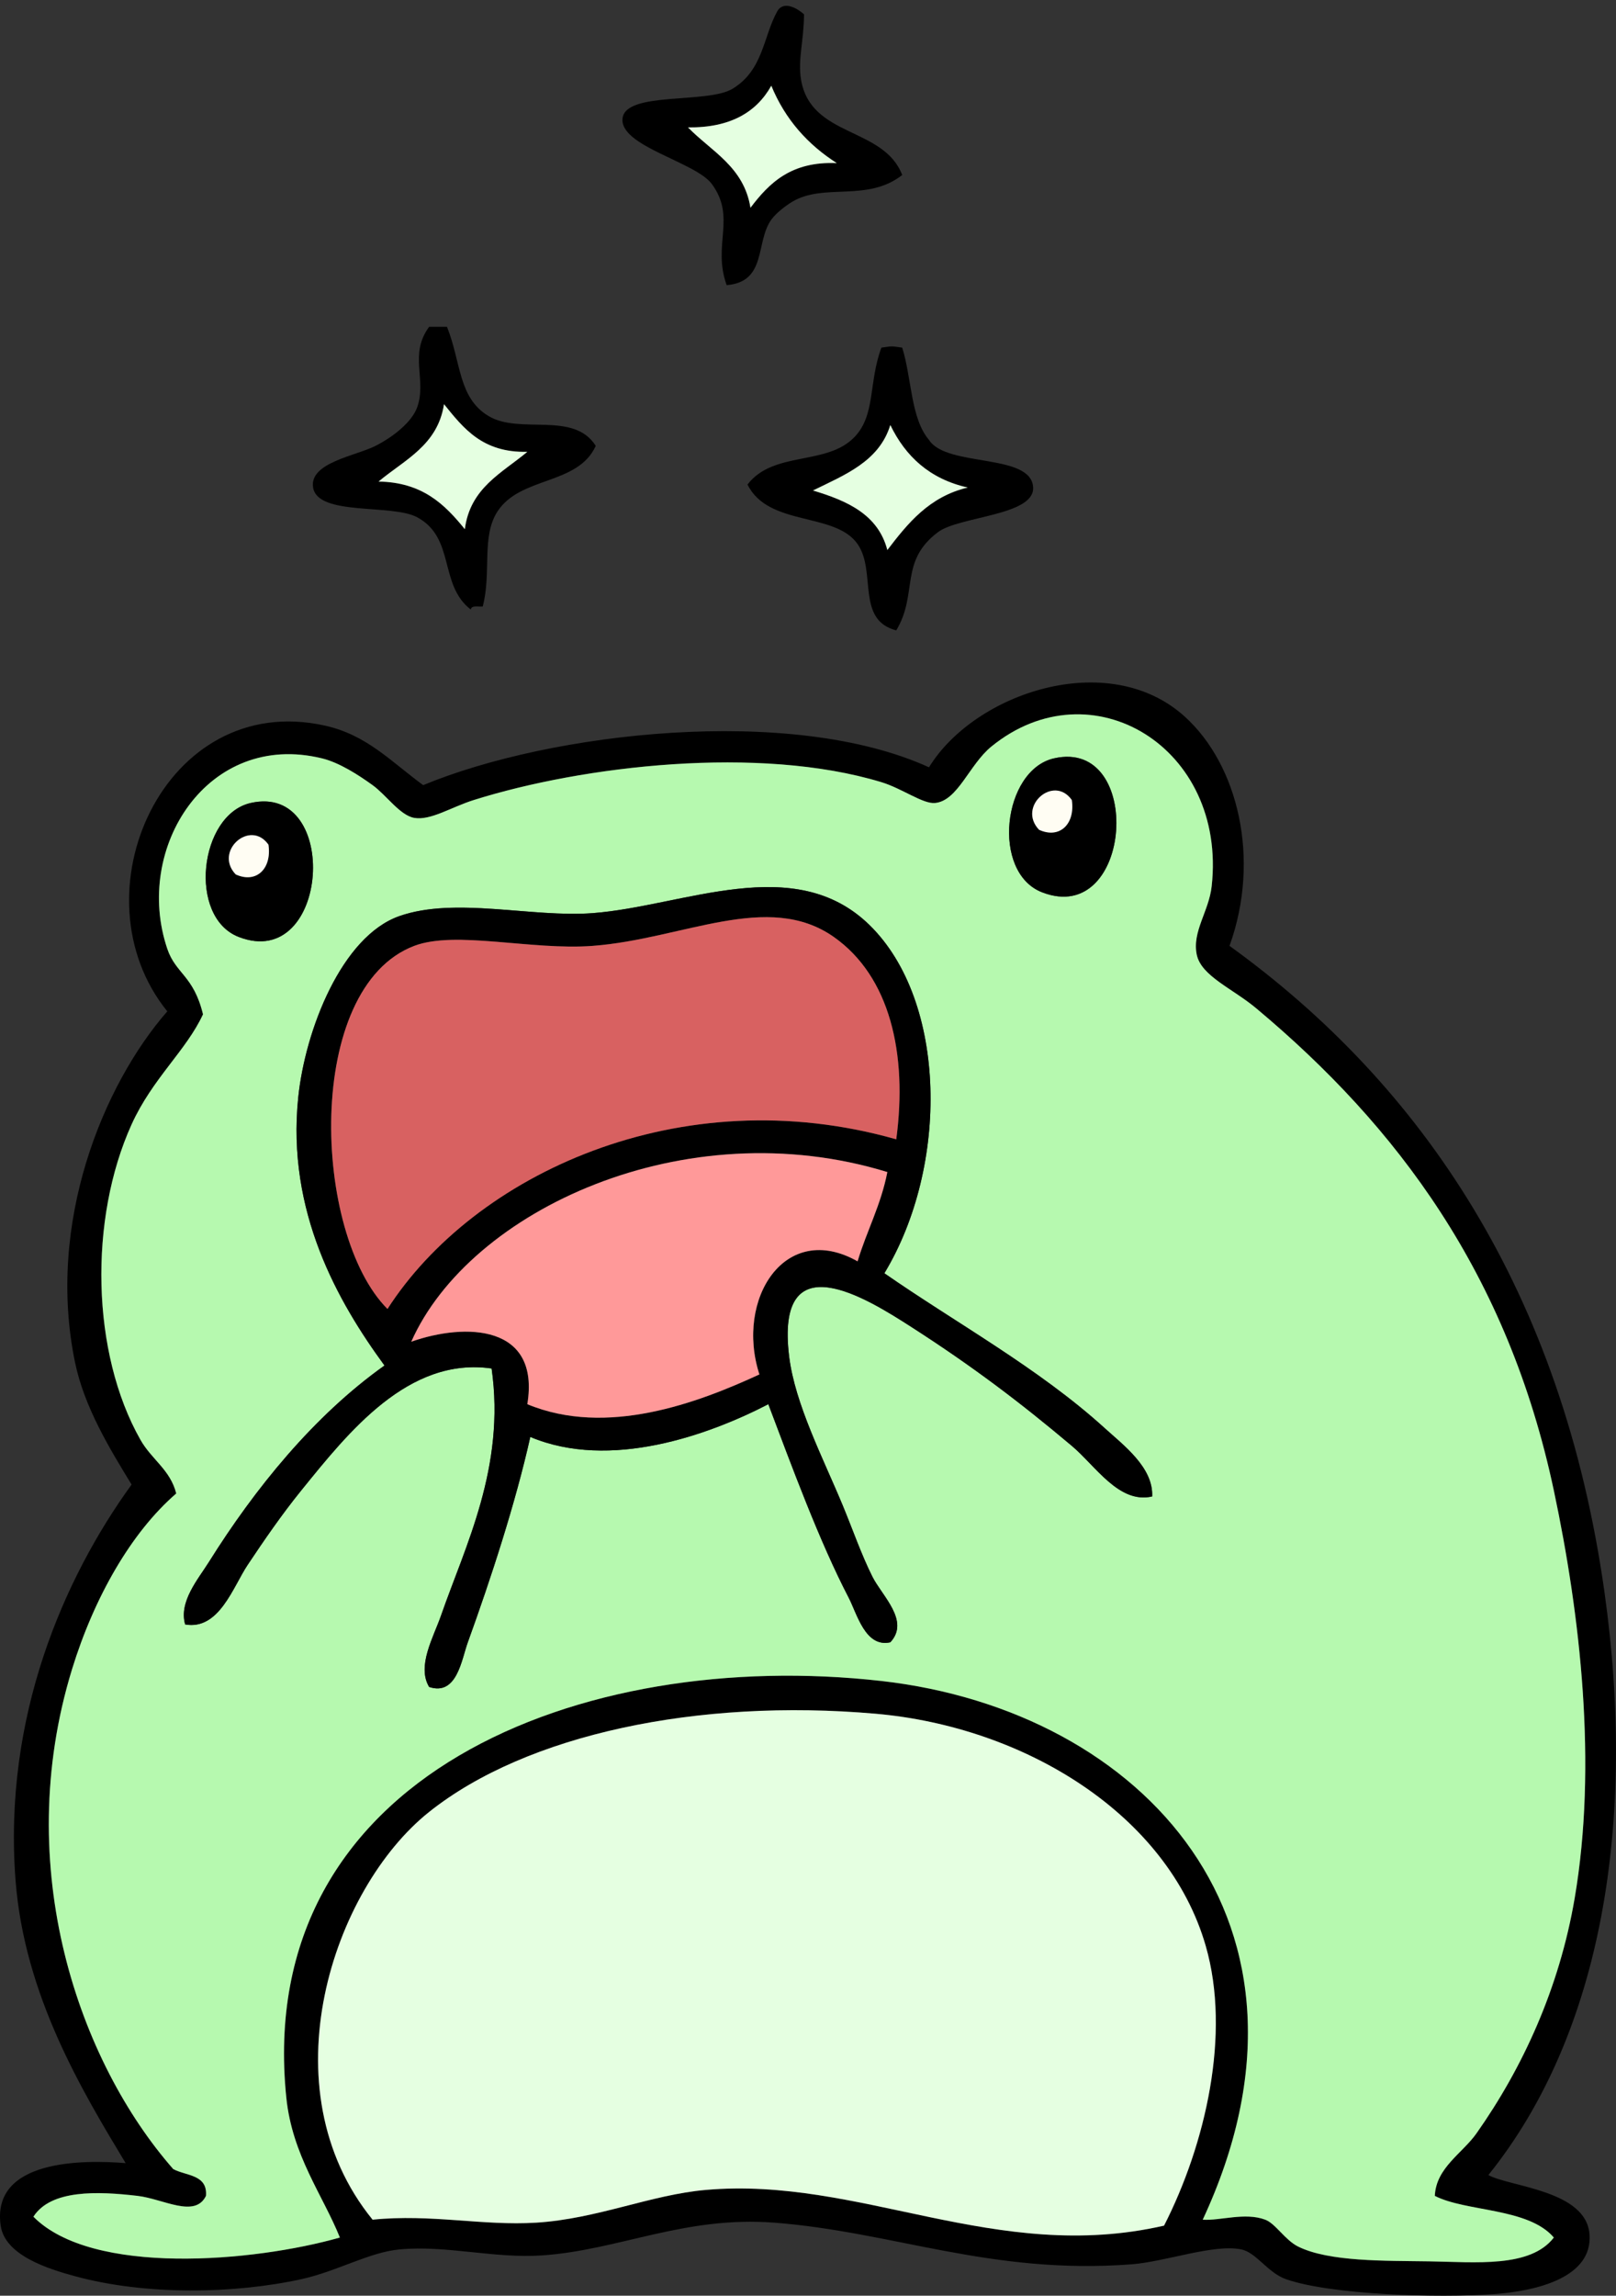 <?xml version="1.0" encoding="UTF-8"?><svg xmlns="http://www.w3.org/2000/svg" xmlns:xlink="http://www.w3.org/1999/xlink" height="3760.3" preserveAspectRatio="xMidYMid meet" version="1.0" viewBox="0.0 -9.5 2647.7 3760.3" width="2647.7" zoomAndPan="magnify"><rect x="0.0" y="-9.5" width="2647.7" height="3760.3" fill="#333333" stroke="none"/><defs><clipPath id="a"><path d="M 0 1108 L 2647.672 1108 L 2647.672 3750.809 L 0 3750.809 Z M 0 1108"/></clipPath></defs><g><g id="change1_1"><path d="M 1127.219 199.199 C 1165.75 238.664 1218.777 263.633 1229.598 330.824 C 1260.375 290.094 1296.289 254.52 1370.969 257.695 C 1323.418 227.25 1286.488 186.176 1263.719 130.949 C 1239.188 174.648 1196.227 199.938 1127.219 199.199 Z M 1317.348 13.938 C 1317.125 57.062 1306.879 88.449 1312.469 121.191 C 1328.688 216.113 1447.758 197.797 1478.219 277.184 C 1420.688 322.125 1350.398 289.586 1297.848 321.066 C 1288.258 326.82 1271.867 338.945 1263.719 350.312 C 1237.367 387.039 1256.957 452.137 1190.598 457.566 C 1166.695 391.273 1206.918 347 1166.219 291.82 C 1139.586 255.691 1015.098 230.035 1019.969 184.566 C 1024.777 139.715 1158.98 161.004 1200.348 135.828 C 1250.766 105.133 1250.297 50.824 1273.469 9.059 C 1284.137 -9.488 1307.086 4.734 1317.348 13.938" fill="inherit" fill-rule="evenodd"/></g><g id="change2_1"><path d="M 1263.719 130.938 C 1286.488 186.168 1323.418 227.23 1370.969 257.68 C 1296.289 254.504 1260.379 290.102 1229.598 330.809 C 1218.781 263.629 1165.75 238.668 1127.219 199.184 C 1196.23 199.938 1239.188 174.645 1263.719 130.938" fill="#e5ffe1" fill-rule="evenodd"/></g><g id="change1_2"><path d="M 620.227 779.316 C 692.258 780.402 728.875 816.906 761.602 857.309 C 770.242 789.562 822.422 765.367 863.973 730.562 C 790.684 732.344 759.414 692.121 727.477 652.551 C 717.082 720.156 662.59 743.66 620.227 779.316 Z M 732.352 525.805 C 755.734 584.113 750.492 642.164 800.602 672.059 C 852.223 702.844 939.742 663.293 976.102 720.809 C 946.656 785.605 852.953 770.371 815.227 828.047 C 788.129 869.496 805.695 928.871 790.852 984.055 C 783.133 984.449 772.262 981.719 771.352 988.922 C 718.598 948.301 746.426 871.773 683.602 837.801 C 642.152 815.383 520.668 836.238 512.977 789.051 C 506.32 748.211 583.555 737.055 615.352 720.809 C 645.121 705.594 675.137 681.398 683.602 657.438 C 699.641 612.012 669.496 571.668 703.102 525.805 C 712.852 525.805 722.602 525.805 732.352 525.805" fill="inherit" fill-rule="evenodd"/></g><g id="change1_3"><path d="M 1331.973 793.926 C 1388.262 810.773 1438.773 833.383 1453.852 891.438 C 1487.652 847.234 1522.492 804.074 1585.473 789.047 C 1523.121 775.039 1483.684 738.086 1458.723 686.676 C 1440.422 746.375 1384.254 768.199 1331.973 793.926 Z M 1478.223 559.934 C 1493.754 609.402 1492.062 676.098 1522.102 711.051 C 1550.664 756.484 1690.082 732.051 1692.723 789.047 C 1694.863 835.188 1571.395 836.047 1536.723 862.184 C 1472.852 910.324 1504.672 962.438 1468.473 1023.059 C 1402.043 1005.953 1436.414 926.742 1405.102 881.68 C 1368.254 828.645 1259.273 853.703 1224.723 784.168 C 1267.562 728.348 1354.613 754.035 1400.223 706.172 C 1434.934 669.77 1422.773 617.242 1444.102 559.934 C 1463.543 557.25 1458.785 557.25 1478.223 559.934" fill="inherit" fill-rule="evenodd"/></g><g id="change2_2"><path d="M 727.477 652.555 C 759.414 692.129 790.684 732.348 863.977 730.562 C 822.422 765.367 770.242 789.562 761.602 857.305 C 728.875 816.895 692.254 780.402 620.227 779.297 C 662.59 743.66 717.082 720.164 727.477 652.555" fill="#e5ffe1" fill-rule="evenodd"/></g><g id="change2_3"><path d="M 1458.719 686.688 C 1483.68 738.102 1523.117 775.039 1585.469 789.062 C 1522.488 804.082 1487.648 847.242 1453.848 891.438 C 1438.766 833.391 1388.258 810.773 1331.965 793.93 C 1384.25 768.215 1440.418 746.391 1458.719 686.688" fill="#e5ffe1" fill-rule="evenodd"/></g><g clip-path="url(#a)" id="change1_7"><path d="M 1975.461 3177.793 C 1913.371 2962.582 1679.031 2818.891 1434.336 2797.543 C 1143.328 2772.164 862.688 2831.234 703.098 2958.422 C 544.828 3084.562 435.66 3411.402 610.473 3626.289 C 706.547 3616.559 790.406 3636.641 878.598 3631.172 C 978.531 3624.949 1066.059 3585.43 1156.469 3577.539 C 1409.887 3555.441 1631.426 3699.18 1907.207 3636.039 C 1974.996 3503.09 2017.133 3322.199 1975.461 3177.793 Z M 2419.078 3484.922 C 2494.699 3377.633 2554.785 3247.352 2579.961 3099.793 C 2617.293 2880.902 2589.285 2636.602 2545.828 2431.922 C 2470.453 2076.879 2289.18 1835.32 2058.336 1642.191 C 2019.465 1609.66 1968.273 1589.375 1960.836 1554.445 C 1952.789 1516.566 1980.645 1483.492 1985.215 1442.301 C 2010.508 1214.523 1787.844 1080.305 1624.465 1213.18 C 1587.844 1242.961 1569.426 1302.352 1531.844 1305.812 C 1512.156 1307.617 1477.984 1281.98 1444.098 1271.68 C 1243.848 1210.863 955.586 1244.516 776.223 1300.945 C 738.957 1312.652 705.754 1334.797 678.727 1330.191 C 655.332 1326.203 633.113 1292.91 610.473 1276.566 C 587.027 1259.621 555.879 1239.613 527.602 1232.691 C 340.398 1186.898 218.105 1379.332 274.102 1544.688 C 288.016 1585.762 317.199 1588.281 332.602 1651.93 C 305.273 1711.137 249.68 1757.113 215.605 1832.305 C 145.367 1987.293 149.367 2206.715 230.227 2349.055 C 248.609 2381.402 279.094 2398.012 288.73 2436.805 C 214.828 2500.652 154.152 2607.281 118.105 2724.422 C 17.758 3050.512 130.309 3368.312 283.852 3543.41 C 304.996 3554.77 340.281 3551.992 337.477 3587.289 C 319.309 3624.34 267.789 3592.25 225.355 3587.289 C 159.902 3579.641 83.328 3576.781 54.73 3621.41 C 150.891 3718.691 415.758 3695.711 556.852 3655.539 C 529.363 3586.832 478.797 3521.141 469.102 3426.422 C 414.922 2897.293 953.938 2688.48 1444.098 2743.922 C 1872.824 2792.414 2196.398 3141.453 1970.59 3626.289 C 1998.863 3628.34 2039.723 3613.781 2072.961 3626.289 C 2089.855 3632.641 2105.359 3659.52 2126.59 3670.172 C 2177.09 3695.48 2269.887 3693.449 2341.086 3694.539 C 2417.488 3695.711 2507.371 3705.602 2545.828 3655.539 C 2503.973 3606.48 2402.102 3613.691 2350.84 3587.289 C 2352.961 3541.02 2395.855 3517.859 2419.078 3484.922 Z M 2014.465 1539.805 C 2330.223 1767.73 2559.391 2106.355 2628.719 2597.672 C 2681.734 2973.582 2625.094 3321.531 2438.586 3553.172 C 2473.484 3572.609 2599.238 3577.852 2604.34 3650.66 C 2609.227 3720.551 2519.129 3743.012 2448.324 3748.16 C 2355.43 3754.93 2180.219 3749.359 2107.078 3723.789 C 2077.234 3713.352 2058.438 3680.16 2033.957 3675.039 C 1988.859 3665.602 1909.992 3695.141 1853.582 3699.422 C 1623.297 3716.891 1463.684 3646.191 1268.594 3631.172 C 1121.465 3619.832 1013.879 3676.219 888.348 3684.789 C 809.34 3690.18 731.582 3667.762 654.348 3675.039 C 604.402 3679.75 552.891 3710.762 493.477 3723.789 C 384.254 3747.738 239.555 3750.641 122.98 3718.918 C 79.559 3707.102 8.07 3685.02 1.105 3636.039 C -14.43 3526.812 137.82 3528.09 205.855 3533.672 C 135.445 3416.809 40.031 3259.469 25.48 3070.543 C 4.836 2802.551 104.891 2574.973 215.605 2422.172 C 180.098 2364.152 138.188 2295.633 122.98 2222.305 C 75.434 1993.059 169.5 1766.852 274.102 1647.059 C 119.176 1455.668 269.285 1120.301 532.477 1179.062 C 601.031 1194.367 639.742 1237.262 693.348 1276.566 C 901.383 1190.109 1295.387 1144.086 1522.094 1247.316 C 1596.945 1125.27 1816.48 1051.188 1941.328 1164.438 C 2028.66 1243.621 2065.742 1397.52 2014.465 1539.805" fill="inherit" fill-rule="evenodd"/></g><g id="change3_1"><path d="M 1424.598 1505.68 C 1301.449 1385.293 1120.309 1474.863 971.227 1486.184 C 870.848 1493.785 746.125 1458.922 654.352 1491.051 C 560.055 1524.062 499.98 1677.332 488.602 1788.426 C 469.492 1975.086 553.348 2122.457 629.977 2227.18 C 514.246 2309.438 417.508 2428.879 342.355 2548.918 C 324.473 2577.48 292.73 2613.859 303.355 2651.301 C 358.906 2661.109 381.793 2589.691 405.727 2553.801 C 433.34 2512.391 461.848 2470.969 493.477 2431.922 C 570.68 2336.609 668.945 2212.41 805.477 2232.051 C 828.484 2393.551 762.254 2522.66 722.602 2636.668 C 710.145 2672.488 682.605 2719.469 703.102 2753.668 C 748.633 2768.809 756.129 2709.129 766.477 2680.551 C 804.363 2575.84 844.578 2452.738 868.852 2344.18 C 999.418 2399.148 1160.801 2341.281 1258.852 2290.551 C 1297.609 2393.02 1342.379 2515 1390.473 2607.422 C 1404.191 2633.801 1417.738 2689.711 1458.719 2680.551 C 1491.309 2645.609 1445.242 2604.648 1429.469 2573.301 C 1411.352 2537.25 1396.859 2495.219 1380.719 2456.301 C 1348.871 2379.469 1302.531 2290.391 1292.969 2212.551 C 1269.59 2022.07 1421 2117.66 1492.852 2163.801 C 1594.18 2228.871 1672.574 2288.441 1756.098 2358.801 C 1795.371 2391.891 1833.395 2454.191 1887.723 2441.672 C 1889.934 2394.25 1840.652 2357.648 1809.723 2329.551 C 1701.477 2231.238 1565.379 2157.012 1448.969 2076.055 C 1554.91 1900.867 1552.168 1630.375 1424.598 1505.68 Z M 391.105 1525.176 C 540.062 1582.977 559.125 1271.953 410.602 1305.801 C 326.453 1324.988 307.336 1492.672 391.105 1525.176 Z M 1707.355 1452.059 C 1856.266 1509.844 1875.387 1198.816 1726.836 1232.684 C 1642.707 1251.852 1623.582 1419.551 1707.355 1452.059 Z M 2350.836 3587.289 C 2402.117 3613.691 2503.988 3606.48 2545.848 3655.539 C 2507.379 3705.602 2417.484 3695.711 2341.086 3694.539 C 2269.902 3693.449 2177.105 3695.48 2126.594 3670.168 C 2105.363 3659.52 2089.863 3632.641 2072.973 3626.289 C 2039.73 3613.781 1998.867 3628.34 1970.605 3626.289 C 2196.406 3141.449 1872.832 2792.41 1444.102 2743.918 C 953.938 2688.48 414.922 2897.289 469.105 3426.422 C 478.801 3521.141 529.367 3586.828 556.855 3655.539 C 415.758 3695.711 150.891 3718.691 54.73 3621.41 C 83.328 3576.781 159.902 3579.641 225.352 3587.289 C 267.789 3592.25 319.309 3624.34 337.48 3587.289 C 340.285 3551.988 305 3554.77 283.855 3543.41 C 130.309 3368.309 17.758 3050.508 118.105 2724.418 C 154.152 2607.281 214.828 2500.648 288.73 2436.801 C 279.094 2398.008 248.609 2381.398 230.23 2349.051 C 149.367 2206.711 145.371 1987.289 215.605 1832.301 C 249.68 1757.102 305.273 1711.145 332.605 1651.938 C 317.199 1588.27 288.016 1585.762 274.102 1544.672 C 218.105 1379.332 340.398 1186.891 527.602 1232.684 C 555.879 1239.598 587.031 1259.617 610.477 1276.559 C 633.113 1292.906 655.336 1326.184 678.727 1330.18 C 705.754 1334.785 738.961 1312.648 776.227 1300.938 C 955.59 1244.512 1243.852 1210.859 1444.102 1271.676 C 1477.988 1281.98 1512.16 1307.621 1531.852 1305.801 C 1569.43 1302.344 1587.848 1242.953 1624.469 1213.188 C 1787.848 1080.301 2010.52 1214.512 1985.223 1442.293 C 1980.652 1483.496 1952.797 1516.559 1960.844 1554.422 C 1968.281 1589.352 2019.465 1609.648 2058.34 1642.172 C 2289.184 1835.316 2470.469 2076.875 2545.848 2431.922 C 2589.297 2636.598 2617.297 2880.898 2579.977 3099.789 C 2554.793 3247.352 2494.715 3377.629 2419.09 3484.922 C 2395.875 3517.859 2352.965 3541.02 2350.836 3587.289" fill="#b6f9af" fill-rule="evenodd"/></g><g id="change1_4"><path d="M 1702.477 1349.684 C 1736.246 1365.117 1761.848 1340.195 1756.102 1300.93 C 1726.305 1258.594 1666.137 1311.621 1702.477 1349.684 Z M 1726.84 1232.68 C 1875.387 1198.816 1856.27 1509.832 1707.348 1452.043 C 1623.586 1419.539 1642.699 1251.859 1726.84 1232.68" fill="inherit" fill-rule="evenodd"/></g><g id="change4_1"><path d="M 1756.102 1300.941 C 1761.852 1340.207 1736.242 1365.129 1702.465 1349.684 C 1666.121 1311.629 1726.305 1258.605 1756.102 1300.941" fill="#fffdf3" fill-rule="evenodd"/></g><g id="change1_5"><path d="M 386.227 1422.801 C 420 1438.25 445.602 1413.34 439.852 1374.059 C 410.074 1331.723 349.887 1384.766 386.227 1422.801 Z M 410.602 1305.809 C 559.125 1271.953 540.059 1582.984 391.102 1525.18 C 307.332 1492.68 326.453 1325 410.602 1305.809" fill="inherit" fill-rule="evenodd"/></g><g id="change4_2"><path d="M 439.852 1374.055 C 445.602 1413.336 420 1438.242 386.227 1422.805 C 349.883 1384.77 410.07 1331.727 439.852 1374.055" fill="#fffdf3" fill-rule="evenodd"/></g><g id="change1_6"><path d="M 673.852 2188.172 C 763.324 2156.723 885.336 2160.266 863.977 2290.543 C 994.176 2344.609 1143.332 2288.367 1244.219 2241.797 C 1204.383 2118.195 1286.32 1989.309 1405.102 2056.547 C 1420.051 2006.492 1443.289 1964.738 1453.852 1910.305 C 1122.109 1808.469 769.371 1972.852 673.852 2188.172 Z M 1366.102 1525.172 C 1258.461 1449.52 1119.289 1528.57 971.227 1539.801 C 870.477 1547.438 746.504 1514.086 678.727 1539.801 C 497.938 1608.402 511.797 2011.195 634.852 2134.551 C 776.324 1914.527 1113.801 1755.863 1468.465 1856.68 C 1487.23 1715.996 1457.961 1589.754 1366.102 1525.172 Z M 1448.969 2076.051 C 1565.379 2157.016 1701.477 2231.246 1809.727 2329.551 C 1840.664 2357.648 1889.934 2394.25 1887.715 2441.668 C 1833.395 2454.191 1795.371 2391.891 1756.102 2358.801 C 1672.582 2288.438 1594.188 2228.867 1492.848 2163.805 C 1421 2117.656 1269.59 2022.062 1292.969 2212.555 C 1302.531 2290.383 1348.871 2379.469 1380.719 2456.301 C 1396.859 2495.219 1411.352 2537.25 1429.469 2573.301 C 1445.242 2604.648 1491.309 2645.609 1458.715 2680.551 C 1417.742 2689.711 1404.191 2633.801 1390.473 2607.418 C 1342.383 2515 1297.609 2393.02 1258.852 2290.543 C 1160.801 2341.281 999.418 2399.148 868.852 2344.18 C 844.578 2452.738 804.363 2575.84 766.477 2680.551 C 756.133 2709.129 748.633 2768.809 703.102 2753.668 C 682.605 2719.469 710.145 2672.488 722.602 2636.668 C 762.258 2522.66 828.484 2393.551 805.477 2232.043 C 668.945 2212.41 570.68 2336.609 493.477 2431.918 C 461.852 2470.969 433.336 2512.387 405.727 2553.801 C 381.789 2589.688 358.906 2661.109 303.355 2651.301 C 292.73 2613.859 324.473 2577.48 342.352 2548.918 C 417.508 2428.879 514.246 2309.441 629.977 2227.184 C 553.348 2122.461 469.492 1975.074 488.602 1788.414 C 499.977 1677.32 560.055 1524.055 654.352 1491.055 C 746.125 1458.926 870.848 1493.785 971.227 1486.18 C 1120.312 1474.859 1301.449 1385.289 1424.602 1505.684 C 1552.172 1630.375 1554.918 1900.871 1448.969 2076.051" fill="inherit" fill-rule="evenodd"/></g><g id="change5_1"><path d="M 1468.457 1856.684 C 1113.797 1755.867 776.32 1914.543 634.852 2134.562 C 511.797 2011.195 497.934 1608.398 678.723 1539.812 C 746.504 1514.09 870.477 1547.453 971.223 1539.812 C 1119.285 1528.574 1258.457 1449.527 1366.094 1525.188 C 1457.953 1589.75 1487.223 1716.012 1468.457 1856.684" fill="#d86161" fill-rule="evenodd"/></g><g id="change6_1"><path d="M 1453.848 1910.305 C 1443.289 1964.738 1420.055 2006.504 1405.098 2056.555 C 1286.316 1989.309 1204.383 2118.195 1244.219 2241.801 C 1143.332 2288.359 994.176 2344.613 863.977 2290.551 C 885.336 2160.258 763.324 2156.73 673.852 2188.168 C 769.371 1972.852 1122.109 1808.469 1453.848 1910.305" fill="#f99" fill-rule="evenodd"/></g><g id="change2_4"><path d="M 1907.227 3636.039 C 1631.434 3699.18 1409.895 3555.438 1156.469 3577.539 C 1066.059 3585.43 978.535 3624.949 878.602 3631.168 C 790.41 3636.641 706.551 3616.559 610.477 3626.289 C 435.66 3411.398 544.832 3084.559 703.102 2958.422 C 862.688 2831.23 1143.332 2772.16 1434.336 2797.539 C 1679.043 2818.891 1913.375 2962.578 1975.473 3177.789 C 2017.141 3322.199 1975.016 3503.09 1907.227 3636.039" fill="#e5ffe1" fill-rule="evenodd"/></g></g></svg>